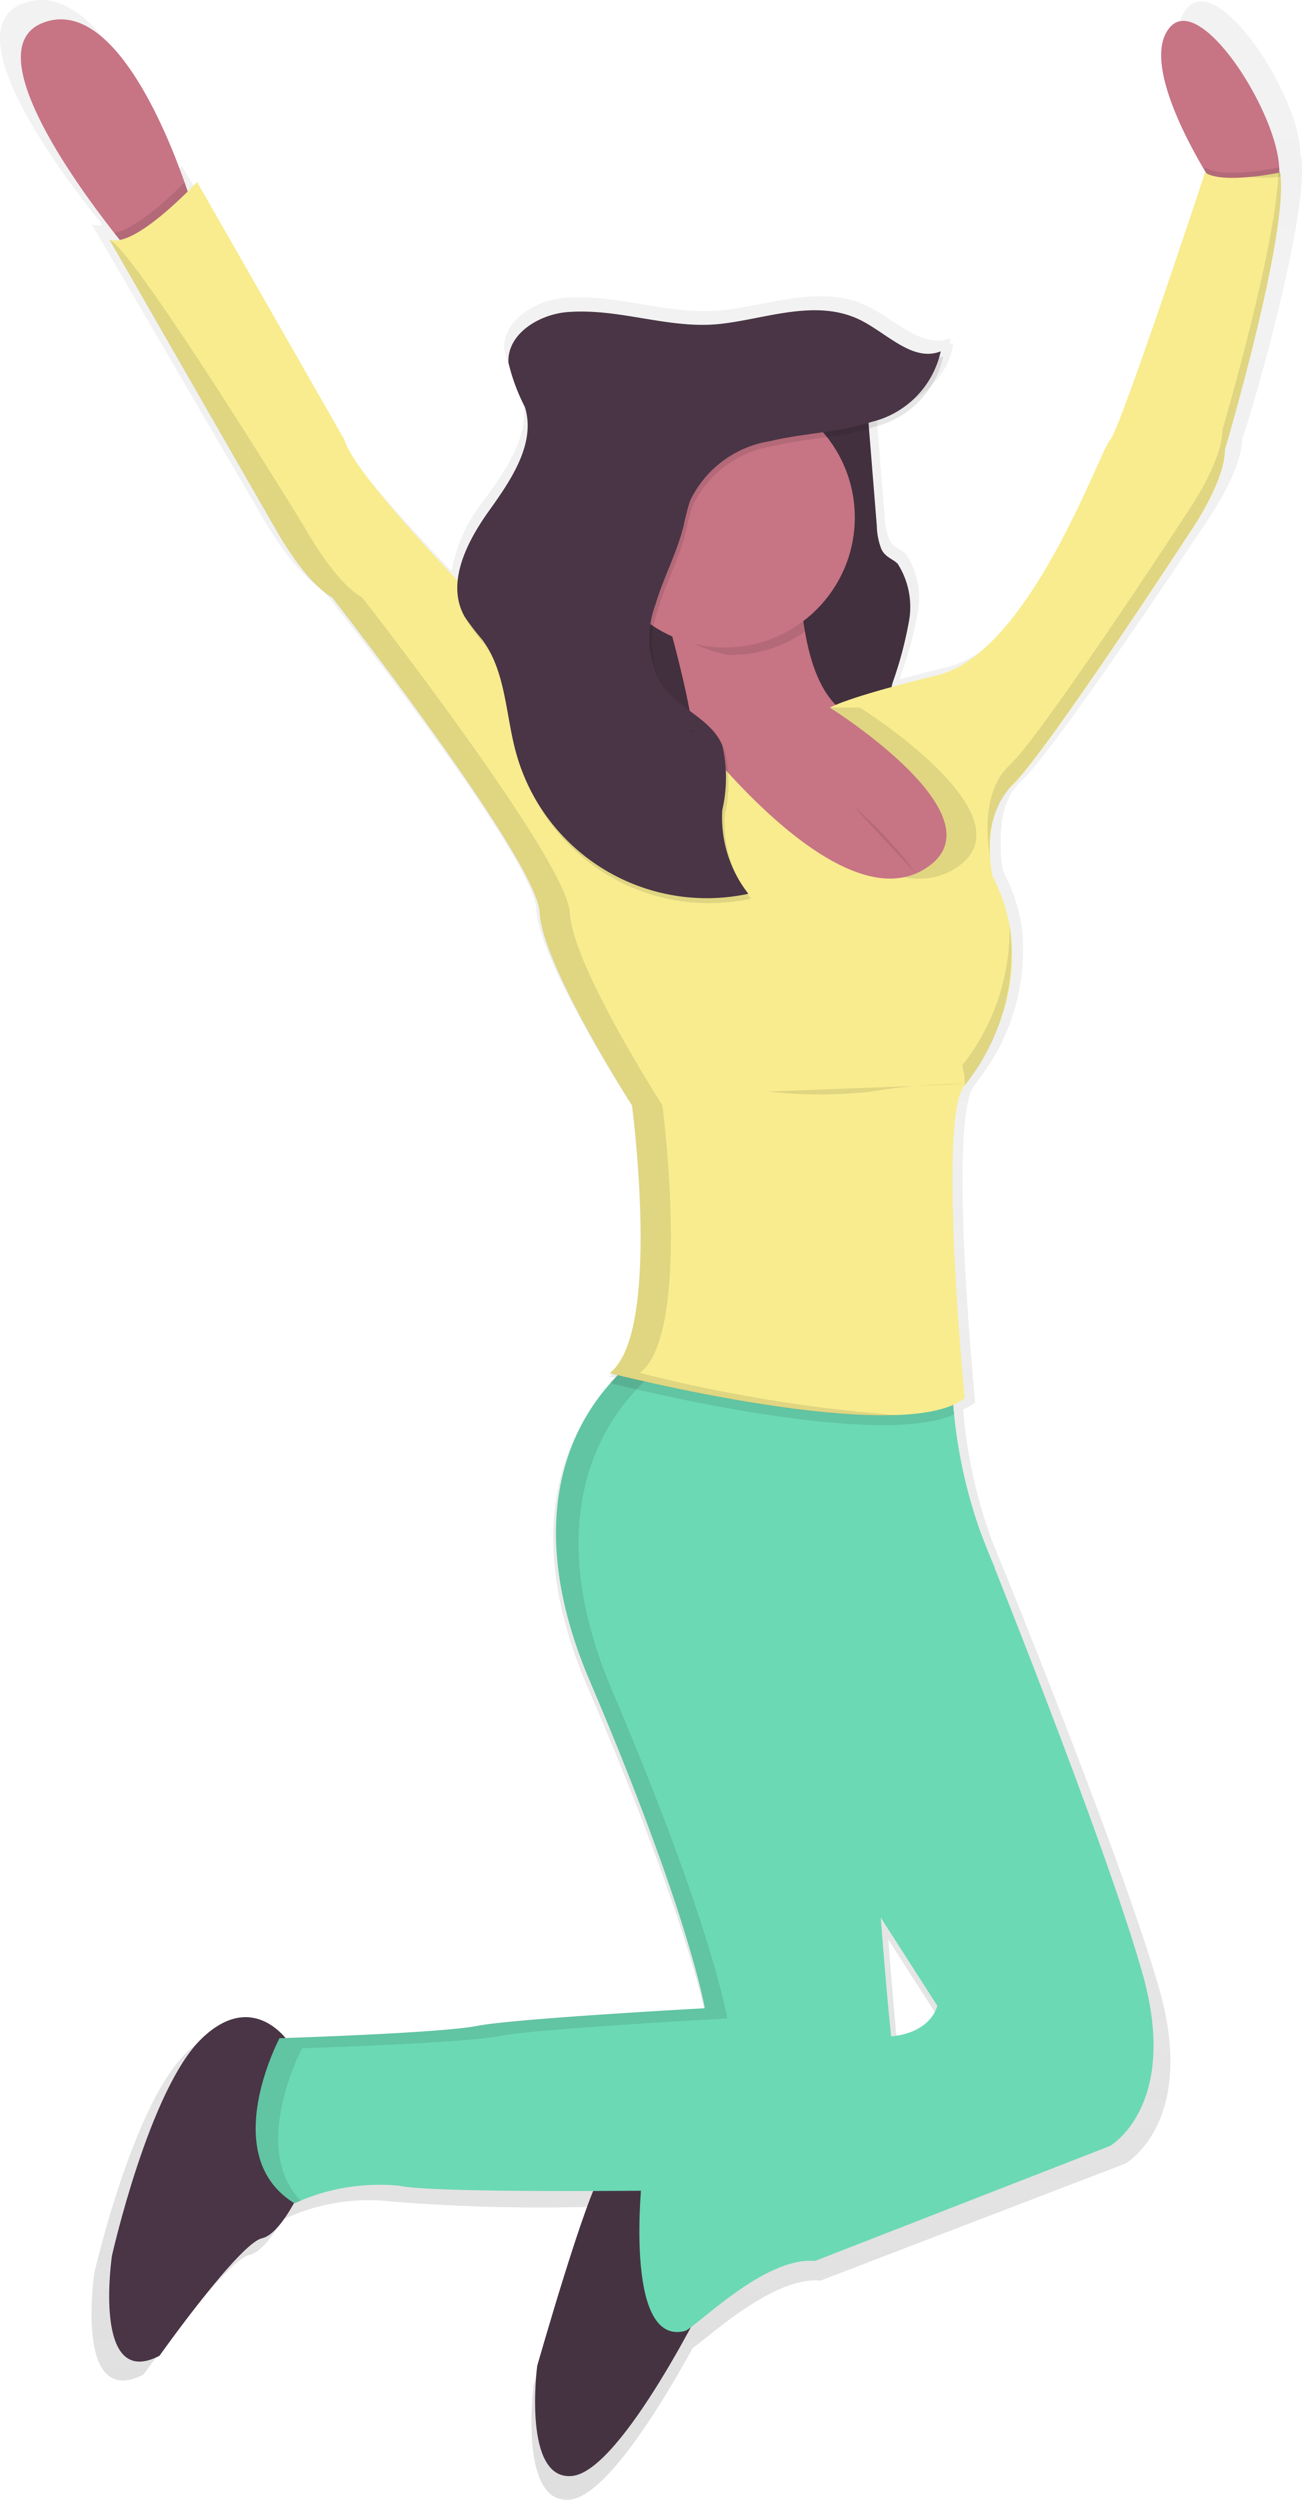 <svg xmlns="http://www.w3.org/2000/svg" xmlns:xlink="http://www.w3.org/1999/xlink" viewBox="0 0 56.164 107.824"><defs><linearGradient id="名称未設定グラデーション" x1="-239.787" y1="276.879" x2="-239.787" y2="277.879" gradientTransform="matrix(56.164, 0, 0, -107.824, 13495.428, 29961.879)" gradientUnits="userSpaceOnUse"><stop offset="0" stop-color="gray" stop-opacity="0.251"/><stop offset="0.54" stop-color="gray" stop-opacity="0.122"/><stop offset="1" stop-color="gray" stop-opacity="0.102"/></linearGradient></defs><g id="レイヤー_2" data-name="レイヤー 2"><g id="il_produce"><g id="il_produce3"><path id="パス_1196" data-name="パス 1196" d="M56.144,6.912h0v-.1a.215.215,0,0,0-.016-.1h-.042v-.22c-.106-2.456-3.5-7.682-4.864-6.156-1.192,1.34.607,4.731,1.523,6.257l.082.138L52.782,6.7s-3.791,11.306-4.239,11.746-3.568,9.33-7.682,10.331c-.813.193-1.489.368-2.056.53l.045-.151a16.292,16.292,0,0,0,.723-2.649,3.427,3.427,0,0,0-.487-2.6c-.238-.233-.53-.265-.726-.636a2.943,2.943,0,0,1-.2-1.02l-.35-4.286.244-.074c1.473-.472,2.9-1.589,3.068-3.094-.051.019-.1.036-.156.05a2.364,2.364,0,0,0,.045-.265c-1.237.487-2.384-.795-3.576-1.37-1.963-.962-4.207-.056-6.233.164-2.3.252-4.477-.7-6.824-.53-1.277.1-2.7.964-2.628,2.223a8.9,8.9,0,0,0,.731,1.939c.509,1.6-.622,3.211-1.613,4.578a6.808,6.808,0,0,0-1.388,3.046C17.2,22.25,14.733,19.5,14.447,18.459L7.847,7.153s-.156.167-.408.413c-.04-.122-.087-.265-.14-.408C6.457,4.8,4.072-.922,1.05.127S2.3,7.038,4.163,9.375l.265.323a.839.839,0,0,1-.471-.021L11.314,22.3s1.338,2.416,2.564,3.073c0,0,9.142,11.526,9.253,13.831s4.111,8.453,4.111,8.453,1.338,9.989-1,11.746h.387q-.167.163-.342.358c-1.735,1.923-3.952,6.045-.922,13.054C29.823,83.147,30.493,87.2,30.493,87.2s-8.477.44-10.146.768c-1.478.291-7.224.5-8.538.53-.469-.546-1.854-1.754-3.725,0-2.342,2.2-4.013,9.537-4.013,9.537s-.893,5.929,2.119,4.389c0,0,3.568-4.94,4.57-5.16.5-.109,1.025-.842,1.428-1.55l.021.013h0c.024,0,.122-.053.281-.117h0a8.589,8.589,0,0,1,4.4-.649,80.708,80.708,0,0,0,8.631.228c-.9,2.146-2.5,7.682-2.5,7.682s-.67,5.163,1.555,4.951c1.589-.156,4.027-4.217,5.3-6.535.922-.675,3.563-3.1,5.515-2.914l13.155-5.049s3.121-1.756,1.449-7.574C48.665,81.12,44.9,71.652,43.407,67.962h0l-.045-.1c-.36-.893-.578-1.423-.578-1.423h0a21.754,21.754,0,0,1-1.2-5.221c-.013-.14-.024-.283-.034-.424a2.3,2.3,0,0,0,.517-.3s-1.227-12.4,0-13.722h0l.021-.024h0v-.016h0l.021-.026h0l.048-.061h0l.058-.074h0c.066-.087.146-.2.236-.328h0A9.09,9.09,0,0,0,44.091,40.1h0c-.016-.12-.035-.241-.058-.363h0a7.553,7.553,0,0,0-.763-2.151,6.065,6.065,0,0,1-.1-.85v-.752a2.564,2.564,0,0,1,.04-.381v-.048a.513.513,0,0,1,.024-.146v-.061a.76.76,0,0,1,.032-.143v-.05c.016-.064.032-.127.053-.191v-.032c.016-.053.034-.105.053-.156l.024-.061.053-.127.026-.064c.021-.048.045-.1.069-.143l.018-.04c.032-.058.065-.115.1-.172l.029-.045L43.778,34l.042-.056.093-.111.042-.048c.048-.05.1-.1.148-.148,1.449-1.325,7.915-11.086,7.915-11.086s1.56-2.2,1.56-3.621C53.664,18.9,56.422,9.707,56.144,6.912ZM38.785,88.966c-.159-1.5-.318-3.37-.464-5.3L40.844,87.6S40.6,88.8,38.785,88.966Z" style="fill:url(#名称未設定グラデーション)"/><path id="パス_1197" data-name="パス 1197" d="M12.49,88.134s-1.51-2.384-3.778-.215S4.829,97.3,4.829,97.3s-.864,5.828,2.05,4.315c0,0,3.444-4.856,4.424-5.07s2.05-2.914,2.05-2.914Z" style="fill:#493545"/><path id="パス_1198" data-name="パス 1198" d="M28.673,93.959s-2.05-.972-2.7-.215-2.8,8.307-2.8,8.307-.646,4.964,1.51,4.747,5.934-7.989,5.934-7.989Z" style="fill:#493545"/><path id="パス_1199" data-name="パス 1199" d="M28.673,93.959s-2.05-.972-2.7-.215-2.8,8.307-2.8,8.307-.646,4.964,1.51,4.747,5.934-7.989,5.934-7.989Z" style="opacity:0.05;isolation:isolate"/><path id="パス_1200" data-name="パス 1200" d="M35.794,79.287l4.638,7.229s-.323,1.619-3.128,1.3l-9.6,6.042s-.834,7.356,1.833,6.689c.432-.109,3.444-3.237,5.611-3.02l12.734-4.964s3.02-1.727,1.4-7.444-6.97-18.972-6.97-18.972l-8.458,4.731Z" style="fill:#6bd9b4"/><path id="パス_1202" data-name="パス 1202" d="M38.708,89.967c.646,4.1-3.02,4.424-3.02,4.424s-16.509.323-18.451-.109a8.765,8.765,0,0,0-4.532.755c-3.346-2.05-.646-7.121-.646-7.121s6.906-.215,8.525-.53,9.817-.763,9.817-.763-.646-3.992-4.964-14.133c-2.932-6.888-.8-10.941.893-12.829a7.142,7.142,0,0,1,1.481-1.3l13.272.646a17.428,17.428,0,0,0,.074,2.005,21.356,21.356,0,0,0,1.762,6.623c-.755,0-5.611,4.533-5.611,4.533S38.059,85.869,38.708,89.967Z" style="fill:#6bd9b4"/><path id="パス_1203" data-name="パス 1203" d="M13.031,88.349s6.906-.215,8.525-.53,9.817-.755,9.817-.755-.646-3.992-4.964-14.133c-2.932-6.887-.795-10.941.893-12.829a7.142,7.142,0,0,1,1.481-1.3l12.3.6v-.384l-13.272-.646a7.142,7.142,0,0,0-1.481,1.3c-1.679,1.891-3.825,5.942-.893,12.829,4.329,10.133,4.97,14.125,4.97,14.125s-8.212.432-9.817.755-8.525.53-8.525.53-2.7,5.073.646,7.131c0,0,.1-.048.265-.117C10.748,92.637,13.031,88.349,13.031,88.349Z" style="opacity:0.1;isolation:isolate"/><rect id="長方形_507" data-name="長方形 507" x="26.083" y="18.759" width="6.689" height="16.938" style="fill:#493545"/><rect id="長方形_508" data-name="長方形 508" x="26.083" y="18.759" width="6.689" height="16.938" style="opacity:0.1;isolation:isolate"/><path id="パス_1204" data-name="パス 1204" d="M36.6,16.274c.23.064.49.072.646.389a2.376,2.376,0,0,1,.156.795l.421,5.235a2.925,2.925,0,0,0,.2,1c.178.355.472.4.7.625a3.462,3.462,0,0,1,.472,2.556,16.686,16.686,0,0,1-.7,2.6,24.4,24.4,0,0,1-1.1,3.616c-.506,1.028-1.425,1.589-2.019.726s-.514-2.607-.625-4.034c-.185-2.384-1.115-4.44-1.179-6.84a27.455,27.455,0,0,1,.795-5.595c.233-1.264.246-2.8.585-3.934C35.227,14.761,35.768,16.046,36.6,16.274Z" style="fill:#493545"/><path id="パス_1205" data-name="パス 1205" d="M36.6,16.274c.23.064.49.072.646.389a2.376,2.376,0,0,1,.156.795l.421,5.235a2.925,2.925,0,0,0,.2,1c.178.355.472.4.7.625a3.462,3.462,0,0,1,.472,2.556,16.686,16.686,0,0,1-.7,2.6,24.4,24.4,0,0,1-1.1,3.616c-.506,1.028-1.425,1.589-2.019.726s-.514-2.607-.625-4.034c-.185-2.384-1.115-4.44-1.179-6.84a27.455,27.455,0,0,1,.795-5.595c.233-1.264.246-2.8.585-3.934C35.227,14.761,35.768,16.046,36.6,16.274Z" style="opacity:0.1;isolation:isolate"/><path id="パス_1206" data-name="パス 1206" d="M8.281,8.832,5.693,10.991s-.307-.36-.766-.943C3.127,7.748-1.007,1.99,1.915.959S7.147,5.547,7.963,7.868C8.17,8.456,8.281,8.832,8.281,8.832Z" style="fill:#c77485"/><path id="パス_1207" data-name="パス 1207" d="M55,8.078c-1.078,1.619-2.588,0-2.588,0s-.193-.289-.466-.755c-.887-1.5-2.628-4.832-1.475-6.151,1.324-1.507,4.607,3.637,4.707,6.05A1.436,1.436,0,0,1,55,8.078Z" style="fill:#c77485"/><path id="パス_1208" data-name="パス 1208" d="M28.456,25.558s2.159,6.906,1.51,8.954,4.641,4.432,4.641,4.432h6.042s2.159-4.424,1.619-5.719-5.179-2.265-5.179-2.265-2.7,0-2.588-7.229Z" style="fill:#c77485"/><path id="パス_1209" data-name="パス 1209" d="M8.281,8.833,5.693,10.992s-.307-.36-.766-.943c.94-.167,2.4-1.539,3.038-2.18C8.167,8.457,8.281,8.833,8.281,8.833Z" style="opacity:0.1;isolation:isolate"/><path id="パス_1210" data-name="パス 1210" d="M55,8.078c-1.078,1.619-2.588,0-2.588,0s-.193-.289-.466-.755l.034-.109c.7.5,2.874.074,3.2,0A1.439,1.439,0,0,1,55,8.078Z" style="opacity:0.1;isolation:isolate"/><path id="パス_1211" data-name="パス 1211" d="M41.151,61.008c-3.338,1.523-14.183-1.189-14.835-1.351a7.142,7.142,0,0,1,1.481-1.3L41.069,59a17.262,17.262,0,0,0,.082,2.008Z" style="opacity:0.1;isolation:isolate"/><path id="パス_1212" data-name="パス 1212" d="M29.86,31.49s-2.588.864-6.257-2.482c0,0-8.212-8.093-8.742-10.035L8.5,7.847s-2.7,2.914-3.778,2.482l7.121,12.408s1.3,2.384,2.482,3.02c0,0,8.848,11.33,8.954,13.595s3.987,8.331,3.987,8.331,1.3,9.817-.972,11.544c0,0,12.623,3.237,15.319,1.078,0,0-1.187-12.186,0-13.486,0,0,3.669-4.315,1.187-9.062,0,0-.53-2.588.864-3.883s7.661-10.9,7.661-10.9,1.51-2.159,1.51-3.56c0,0,2.805-9.494,2.384-11.976,0,0-2.482.53-3.237,0,0,0-3.669,11.126-4.1,11.544s-3.444,9.171-7.444,10.143-4.638,1.4-4.638,1.4,7.767,4.856,3.992,7.012S29.86,31.49,29.86,31.49Z" style="fill:#f8ec8f"/><path id="パス_1213" data-name="パス 1213" d="M34.764,27.217a20.655,20.655,0,0,1-.156-3.065l-6.043,1.83a8.139,8.139,0,0,1,.379,1.24,7.187,7.187,0,0,0,2.426,1.025,5.5,5.5,0,0,0,3.393-1.033Z" style="opacity:0.1;isolation:isolate"/><circle id="楕円形_164" data-name="楕円形 164" cx="31.262" cy="22.319" r="5.611" style="fill:#c77485"/><path id="パス_1214" data-name="パス 1214" d="M24.585,13.676c-1.234.1-2.612.948-2.543,2.185a8.316,8.316,0,0,0,.707,1.907c.49,1.576-.6,3.158-1.56,4.5s-1.854,3.128-1.033,4.554a11.149,11.149,0,0,0,.758.988c1.015,1.37,1,3.219,1.452,4.864A8.533,8.533,0,0,0,32.39,38.767a5.338,5.338,0,0,1-1.126-3.608,6.186,6.186,0,0,0,0-2.8c-.471-1.121-1.854-1.563-2.567-2.543a4.066,4.066,0,0,1-.321-3.507c.344-1.168.94-2.252,1.227-3.444a10.512,10.512,0,0,1,.265-1.03,4.607,4.607,0,0,1,3.444-2.588c1.457-.352,2.988-.374,4.411-.837a4.021,4.021,0,0,0,2.97-3.041c-1.2.479-2.307-.771-3.462-1.346-1.9-.943-4.072-.056-6.032.162C28.964,14.436,26.845,13.511,24.585,13.676Z" style="opacity:0.1;isolation:isolate"/><path id="パス_1215" data-name="パス 1215" d="M24.477,13.461c-1.234.1-2.612.948-2.543,2.185a8.316,8.316,0,0,0,.707,1.907c.49,1.576-.6,3.158-1.56,4.5s-1.854,3.128-1.033,4.554a11.149,11.149,0,0,0,.758.988c1.015,1.37,1,3.219,1.452,4.864a8.533,8.533,0,0,0,10.024,6.093,5.338,5.338,0,0,1-1.126-3.608,6.214,6.214,0,0,0,0-2.8c-.471-1.121-1.854-1.563-2.567-2.543a4.066,4.066,0,0,1-.321-3.507c.344-1.168.94-2.252,1.227-3.444a10.512,10.512,0,0,1,.265-1.03A4.609,4.609,0,0,1,33.2,19.032c1.457-.352,2.988-.374,4.411-.837a4.021,4.021,0,0,0,2.97-3.041c-1.2.479-2.307-.771-3.462-1.346-1.9-.943-4.072-.056-6.032.162C28.862,14.218,26.75,13.283,24.477,13.461Z" style="fill:#493545"/><path id="パス_1216" data-name="パス 1216" d="M36.819,34.783a18.09,18.09,0,0,1,2.689,2.89" style="opacity:0.1;isolation:isolate"/><path id="パス_1217" data-name="パス 1217" d="M41.68,46.759a24.17,24.17,0,0,0-4.1.323,19.252,19.252,0,0,1-4.424,0" style="opacity:0.1;isolation:isolate"/><g id="グループ_136" data-name="グループ 136" style="opacity:0.1"><path id="パス_1218" data-name="パス 1218" d="M39.786,37.532a2.677,2.677,0,0,1-.776.3,2.964,2.964,0,0,0,2.072-.3c3.777-2.159-3.992-7.012-3.992-7.012h-1.3S43.564,35.376,39.786,37.532Z"/><path id="パス_1219" data-name="パス 1219" d="M55.24,7.627a1.131,1.131,0,0,0-.027-.2,12.678,12.678,0,0,1-1.343.2A5.922,5.922,0,0,0,55.24,7.627Z"/><path id="パス_1220" data-name="パス 1220" d="M27.6,59.22c2.265-1.727.972-11.544.972-11.544s-3.884-6.042-3.992-8.307-8.954-13.595-8.954-13.595c-1.187-.646-2.482-3.02-2.482-3.02S5.8,10.778,4.723,10.346l7.121,12.408s1.3,2.384,2.482,3.02c0,0,8.848,11.33,8.954,13.6s3.989,8.315,3.989,8.315,1.3,9.817-.972,11.544c0,0,7.759,1.989,12.411,1.809A65,65,0,0,1,27.6,59.22Z"/><path id="パス_1221" data-name="パス 1221" d="M29.923,31.574l-.064-.082a1.587,1.587,0,0,1-.225.05C29.735,31.556,29.83,31.566,29.923,31.574Z"/></g><g id="グループ_137" data-name="グループ 137" style="opacity:0.1"><path id="パス_1222" data-name="パス 1222" d="M55.213,7.418l-.066.013c-.114,3.314-2.413,11.1-2.413,11.1,0,1.4-1.51,3.56-1.51,3.56s-6.257,9.6-7.661,10.9-.864,3.883-.864,3.883l.013.026a3.92,3.92,0,0,1,.956-3.049c1.4-1.3,7.661-10.9,7.661-10.9s1.51-2.159,1.51-3.56C52.84,19.408,55.645,9.918,55.213,7.418Z"/><path id="パス_1223" data-name="パス 1223" d="M41.513,45.948c.162.917.053-.053.109.864a9.136,9.136,0,0,0,1.926-6.948A9.448,9.448,0,0,1,41.513,45.948Z"/></g></g></g></g></svg>